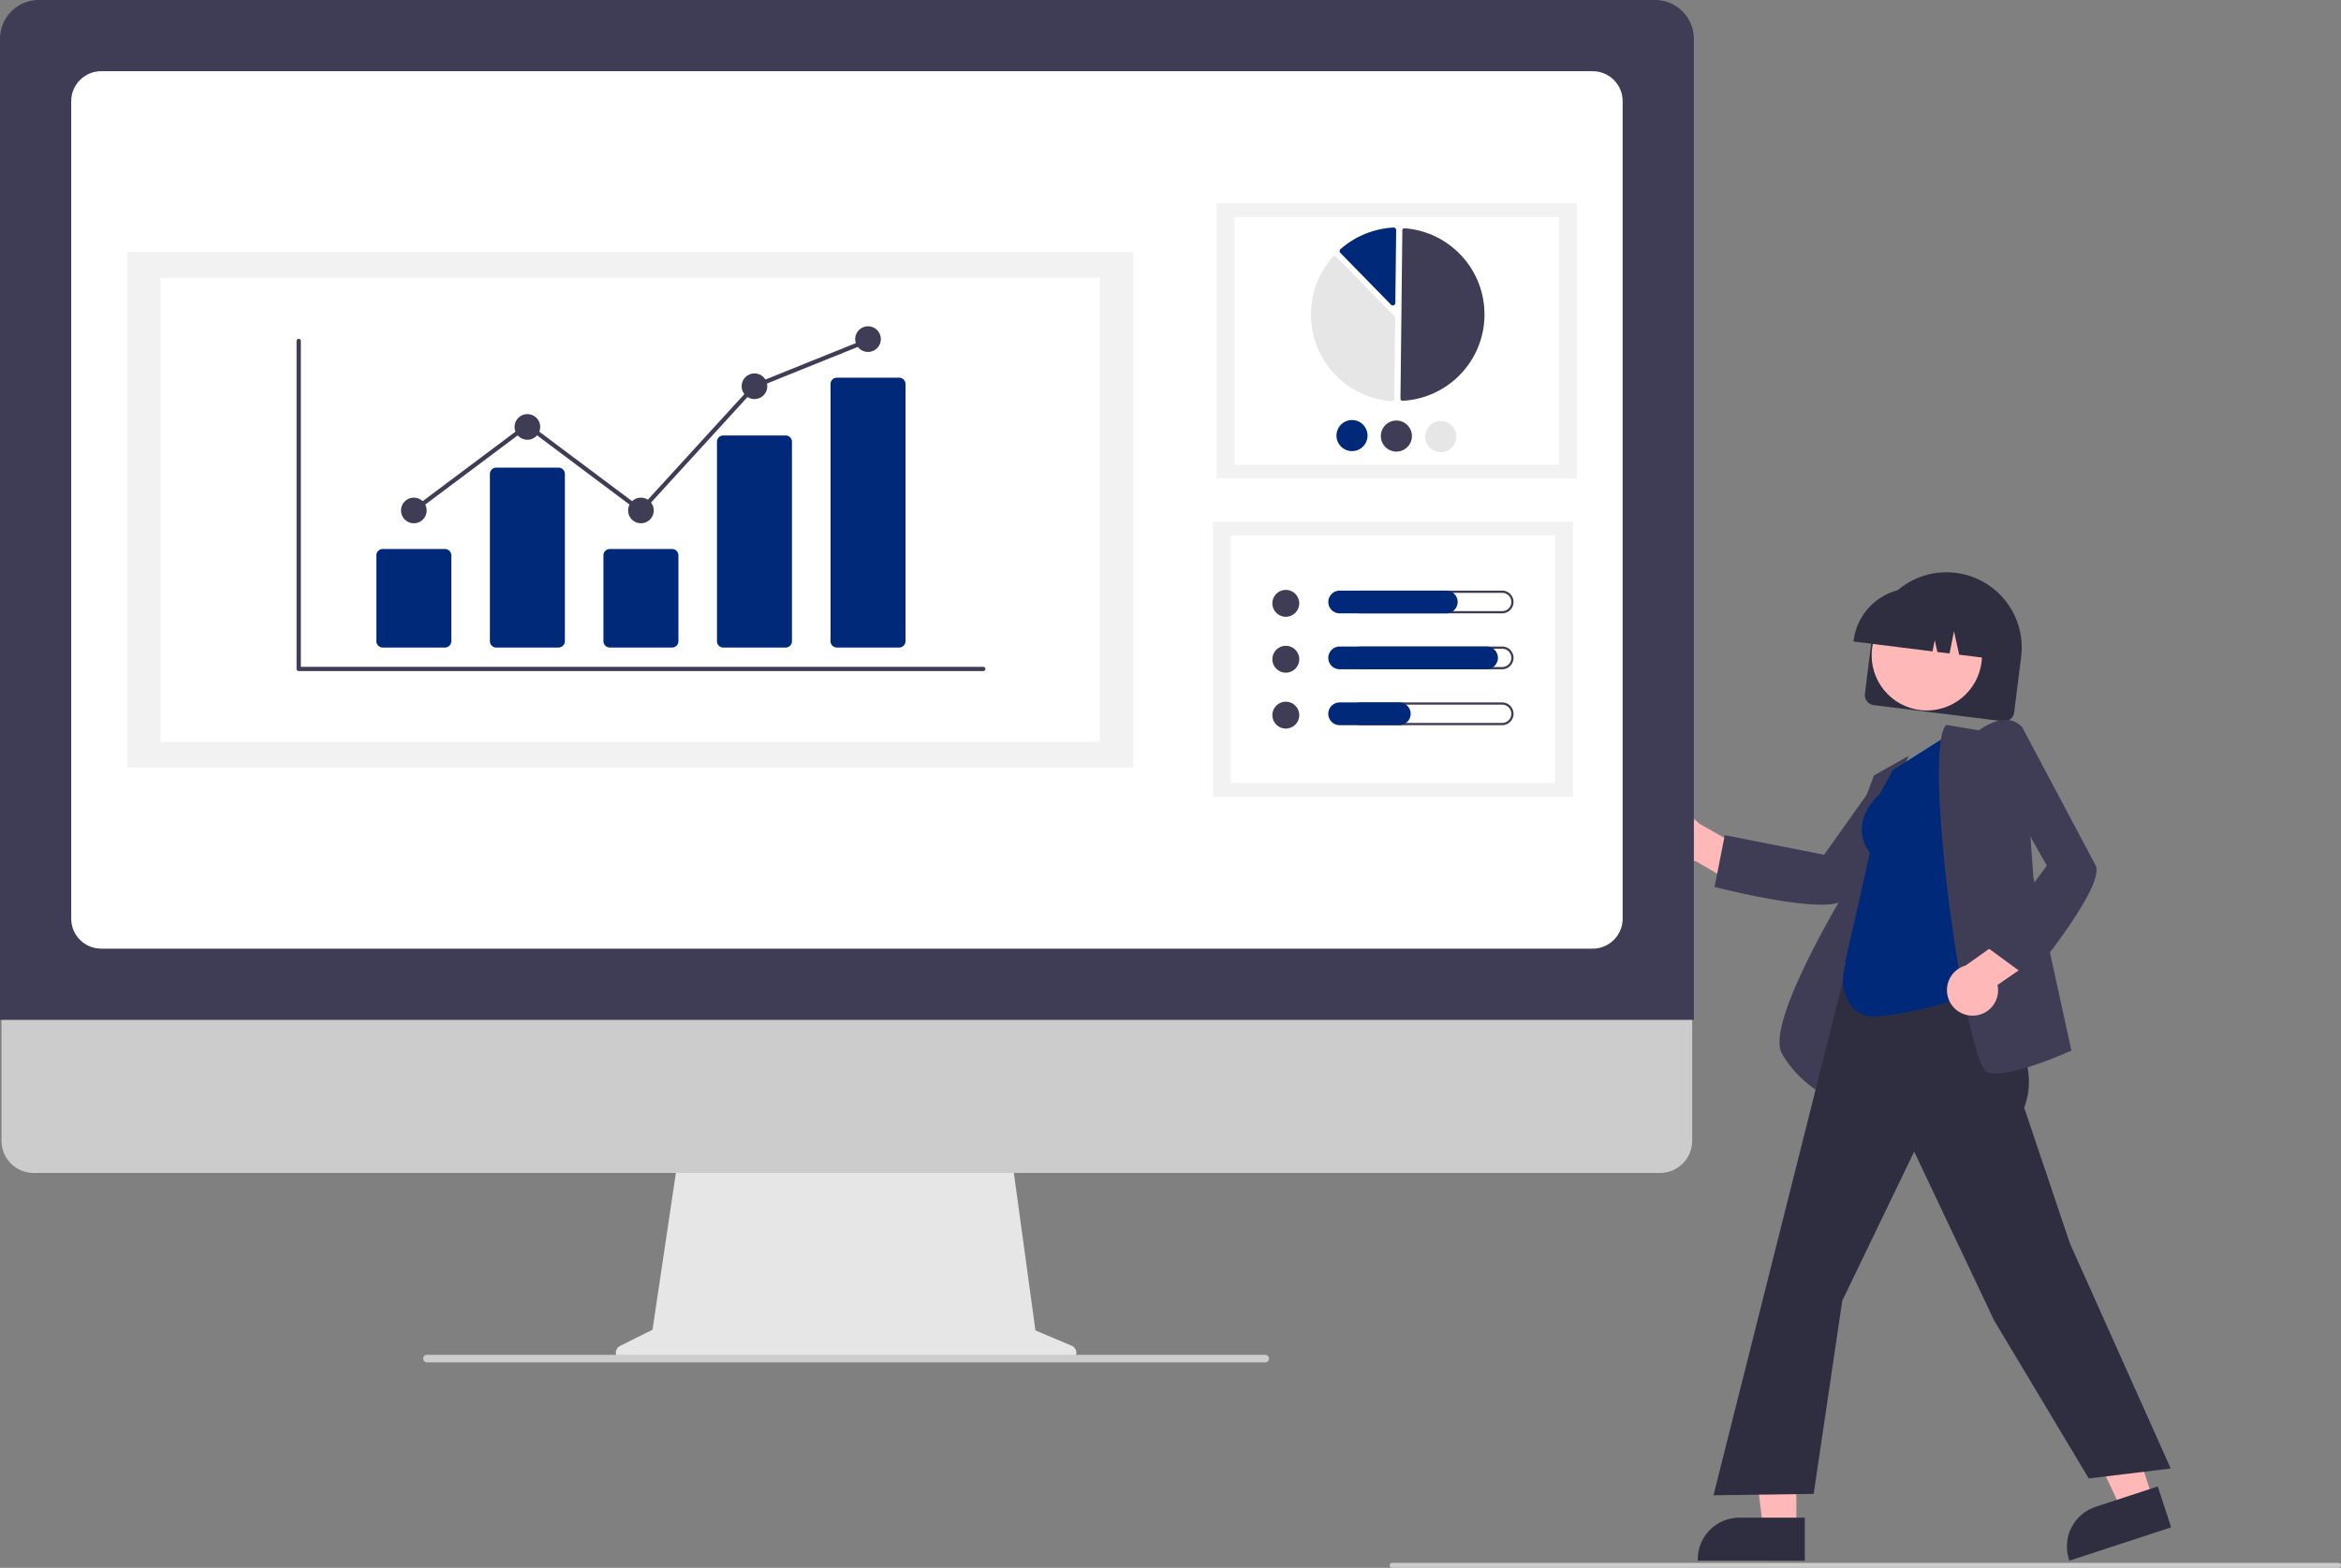 <svg xmlns="http://www.w3.org/2000/svg" xmlns:xlink="http://www.w3.org/1999/xlink" width="942.547" height="631.439" xmlns:v="https://vecta.io/nano"><rect width="100%" height="100%" fill="#808080" stroke="none"/><style><![CDATA[.B{fill:#3f3d56}.C{fill:#00297a}.D{fill:#ffb8b8}.E{fill:#2f2e41}.F{fill:#e6e6e6}.G{fill:#f2f2f2}]]></style><path d="M750.864 279.44l2.798-22.427c2.071-16.597 17.204-28.373 33.801-26.302s28.373 17.204 26.302 33.801l-2.798 22.427c-.281 2.228-2.312 3.809-4.54 3.533l-52.03-6.491c-2.228-.281-3.809-2.312-3.533-4.54z" class="E"/><circle cx="775.786" cy="263.927" r="22.204" class="D"/><path d="M746.328 257.92c1.652-13.121 13.613-22.429 26.738-20.806l4.486.56c13.121 1.652 22.429 13.613 20.806 26.738l-.056.449-9.479-1.183-2.104-9.456-1.776 8.972-4.899-.611-1.061-4.771-.896 4.527-31.815-3.969z" class="E"/><path d="M667.19 343.131a10.23 10.23 0 0 0 15.284 3.515l20.167 11.814 10.168-10.504-28.714-16.283c-3.411-3.938-9.23-4.703-13.543-1.779s-5.758 8.611-3.363 13.238z" class="D"/><g class="B"><path d="M733.286 364.359c-14.875 0-41.052-6.659-42.501-7.031l-.458-.117 4.12-20.859 39.982 7.897 21.721-30.587 24.937-2.535-.696.916-37.472 49.842c-1.262 1.791-4.868 2.475-9.632 2.475z"/><path d="M737.274 442.647l-.595-.284c-.127-.061-12.765-6.208-19.311-18.209-6.515-11.944 23.983-62.612 26.117-66.128l.031-16.091 10.971-29.621 13.992-7.908-12.013 28.03z"/></g><path d="M723.257 615.591l-13.372-.001-6.362-51.579 19.736.001-.002 51.579z" class="D"/><path d="M726.667 628.553l-43.118-.002v-.545c.001-9.268 7.514-16.782 16.783-16.782h.001l26.335.001z" class="E"/><path d="M866.891 603.872l-12.707 4.163-22.107-47.033 18.755-6.145 16.059 49.015z" class="D"/><path d="M874.168 615.128l-40.975 13.425-.17-.518c-2.886-8.808 1.915-18.287 10.722-21.174h.001l25.026-8.199zM841 595.439l-38.12-63.641-32.18-67.993-28.958 60.061-11.504 77.788-40.343.561.159-.631 61.738-245.311 48.352 7.224-2.201 31.916 1.311 1.864c10.923 15.517 22.216 31.56 15.739 48.854l18.362 54.522L874 591.439z" class="E"/><path d="M754 409.439c-7.006 0-15-8-10.853-21.658l-.269-.194 9.961-44.008c-8.693-12.432 2.768-22.691 3.842-23.608l5.471-9.847 24.138-15.308 12.213 101.474-.181.173c-8.821 8.439-38.445 12.977-44.322 12.977z" class="C"/><path d="M803.433 432.337a11.88 11.88 0 0 1-2.851-.302c-.939-.235-2.458-1.431-4.807-9.077-9.336-30.397-20.359-121.86-12.351-130.811l.183-.205 13.149 2.191c1.093-.807 6.829-4.811 12.121-4.114 2.202.277 4.192 1.453 5.497 3.249l.091.119 4.189 59.594L834 423.112l-.368.167c-.893.406-20.055 9.058-30.199 9.058z" class="B"/><path d="M794.59 409.044a10.23 10.23 0 0 0 9.662-12.353l19.249-13.258-5.204-13.662-26.92 19.104c-5.013 1.42-8.172 6.366-7.352 11.511s5.358 8.865 10.565 8.658z" class="D"/><path d="M817.15 394.056l-17.146-12.573 24.101-32.864-18.495-32.638 8.275-23.661.535 1.019 29.257 55.067c4.483 7.844-24.97 43.761-26.226 45.285z" class="B"/><path d="M431.48 541.975l-14.592-6.144-10.01-73.151H273.573l-10.85 72.853-13.055 6.527a3.1 3.1 0 0 0 1.387 5.873h179.223a3.1 3.1 0 0 0 1.203-5.957z" class="F"/><path d="M668.371 472.411H13.542c-7.154-.016-12.944-5.82-12.944-12.973v-92.339h680.718v92.34c0 7.154-5.791 12.957-12.944 12.973z" fill="#ccc"/><path d="M682 410.74H0V15.639A15.66 15.66 0 0 1 15.64 0H666.36A15.66 15.66 0 0 1 682 15.639z" class="B"/><path d="M641.267 382.064H40.733c-6.656-.007-12.05-5.401-12.057-12.057V40.733c.007-6.656 5.401-12.05 12.057-12.057h600.534c6.656.008 12.05 5.402 12.057 12.057v329.274c-.007 6.656-5.401 12.049-12.057 12.057z" fill="#fff"/><path d="M509.42 548.695H171.972c-.711.015-1.343-.45-1.539-1.134a1.53 1.53 0 0 1 1.477-1.919h337.385c.751-.026 1.421.468 1.616 1.194a1.53 1.53 0 0 1-1.491 1.859z" fill="#ccc"/><path d="M489.86 81.909h144.996v110.773H489.86z" class="G"/><path fill="#fff" d="M497.065 87.414h130.586v99.765H497.065z"/><path d="M564.651 161.414q.026 0 .052-.001c18.346-.96 32.79-16.009 32.996-34.379s-13.897-33.739-32.217-35.11c-.221-.017-.439.058-.601.208s-.255.356-.257.576l-.761 67.902c-.004.44.349.799.788.804z" class="B"/><path d="M537.346 103.152c.271.003.53.114.72.307l23.376 23.906c.19.193.295.454.291.725l-.364 32.491a1.01 1.01 0 0 1-.33.74c-.209.192-.488.289-.771.268-13.257-.992-24.811-9.4-29.833-21.709s-2.646-26.399 6.133-36.382c.188-.213.457-.339.741-.347q.019 0 .038 0z" class="F"/><g class="C"><path d="M561.116 91.647a1.03 1.03 0 0 1 .699.286 1.01 1.01 0 0 1 .314.748l-.329 29.316a1.02 1.02 0 0 1-1.75.702l-20.398-20.861c-.196-.2-.301-.473-.29-.753s.135-.544.345-.729a35.12 35.12 0 0 1 21.346-8.708l.063-.001z"/><use xlink:href="#B"/></g><use xlink:href="#B" x="17.866" y="0.2" class="B"/><path d="M586.339 175.896c-.039 3.453-2.87 6.222-6.323 6.183s-6.222-2.87-6.183-6.323 2.87-6.222 6.323-6.183a6.26 6.26 0 0 1 6.183 6.323z" class="F"/><path d="M488.333 210.116h144.996V320.89H488.333z" class="G"/><path fill="#fff" d="M495.538 215.621h130.586v99.765H495.538z"/><g class="B"><circle cx="517.695" cy="242.988" r="5.422"/><path d="M604.812 238.769c1.315-.002 2.531.698 3.19 1.837s.658 2.542 0 3.681-1.874 1.839-3.19 1.837h-57.026a3.68 3.68 0 0 1-3.677-3.677 3.68 3.68 0 0 1 3.677-3.677h57.026m0-.901h-57.026a4.58 4.58 0 0 0-3.97 6.869 4.58 4.58 0 0 0 3.97 2.287h57.026a4.58 4.58 0 0 0 3.97-6.869 4.58 4.58 0 0 0-3.97-2.287z"/></g><path d="M582.311 247.024h-42.928a4.58 4.58 0 0 1-3.964-6.867 4.58 4.58 0 0 1 3.964-2.289h42.928a4.58 4.58 0 0 1 4.578 4.578 4.58 4.58 0 0 1-4.578 4.578z" class="C"/><g class="B"><circle cx="517.695" cy="265.503" r="5.422"/><use xlink:href="#C"/></g><path d="M598.522 269.539h-59.139a4.58 4.58 0 0 1-3.964-6.867 4.58 4.58 0 0 1 3.964-2.289h59.139a4.58 4.58 0 0 1 4.578 4.578 4.58 4.58 0 0 1-4.578 4.578z" class="C"/><g class="B"><circle cx="517.695" cy="288.018" r="5.422"/><use xlink:href="#C" y="22.515"/></g><path d="M563.399 292.053h-24.016a4.58 4.58 0 0 1-3.97-6.869 4.58 4.58 0 0 1 3.97-2.287h24.016a4.58 4.58 0 0 1 4.571 4.578 4.58 4.58 0 0 1-4.571 4.578z" class="C"/><path d="M51.188 101.508h405.093v207.61H51.188z" class="G"/><path fill="#fff" d="M64.692 111.824h378.087v186.978H64.692z"/><path d="M395.888 270.277H120.27c-.476 0-.863-.386-.863-.863V137.31c0-.476.386-.863.863-.863s.863.386.863.863v131.241h274.756c.476 0 .863.386.863.863s-.386.863-.863.863z" class="B"/><path d="M179.157 260.789h-25.069c-1.413-.002-2.559-1.147-2.561-2.56v-34.557c.002-1.413 1.147-2.559 2.561-2.56h25.069c1.413.002 2.559 1.147 2.561 2.56v34.557c-.002 1.413-1.147 2.559-2.561 2.56zm45.716 0h-25.069c-1.413-.002-2.559-1.147-2.561-2.56v-67.334c.002-1.413 1.147-2.559 2.561-2.56h25.069c1.413.002 2.559 1.147 2.561 2.56v67.334c-.002 1.413-1.147 2.559-2.561 2.56zm45.716 0H245.52c-1.413-.002-2.559-1.147-2.561-2.56v-34.557c.002-1.413 1.147-2.559 2.561-2.56h25.069c1.413.002 2.559 1.147 2.561 2.56v34.557c-.002 1.413-1.147 2.559-2.561 2.56zm45.715 0h-25.069a2.51 2.51 0 0 1-2.561-2.444V177.84a2.51 2.51 0 0 1 2.561-2.444h25.069a2.51 2.51 0 0 1 2.561 2.444v80.505a2.51 2.51 0 0 1-2.561 2.444zm45.716 0h-25.069c-1.413-.002-2.559-1.147-2.561-2.56V154.666c.002-1.413 1.147-2.559 2.561-2.56h25.069c1.413.002 2.559 1.147 2.561 2.56v103.562c-.002 1.413-1.147 2.559-2.561 2.56z" class="C"/><g class="B"><circle cx="166.623" cy="205.585" r="5.175"/><circle cx="212.339" cy="171.945" r="5.175"/><circle cx="258.054" cy="205.585" r="5.175"/><circle cx="303.77" cy="155.556" r="5.175"/><circle cx="349.486" cy="136.58" r="5.175"/><path d="M258.163 206.744l-45.824-34.323-45.199 33.854-1.034-1.38 46.233-34.63 45.606 34.16 45.321-49.595.181-.074 45.716-18.419.645 1.6-45.534 18.346-46.111 50.461z"/></g><path d="M941.547 631.439h-381a1 1 0 1 1 0-2h381a1 1 0 1 1 0 2z" fill="#ccc"/><defs ><path id="B" d="M550.607 175.495c-.028 2.529-1.577 4.792-3.925 5.734s-5.031.377-6.799-1.432-2.273-4.504-1.279-6.83 3.291-3.824 5.82-3.795a6.26 6.26 0 0 1 6.183 6.323z"/><path id="C" d="M604.812 261.284c1.315-.002 2.531.698 3.19 1.837s.658 2.542 0 3.681-1.874 1.839-3.19 1.837h-57.026a3.68 3.68 0 0 1-3.677-3.677 3.68 3.68 0 0 1 3.677-3.677h57.026m0-.901h-57.026a4.58 4.58 0 0 0-4.578 4.578 4.58 4.58 0 0 0 4.578 4.578h57.026a4.58 4.58 0 0 0 4.578-4.578 4.58 4.58 0 0 0-4.578-4.578z"/></defs></svg>